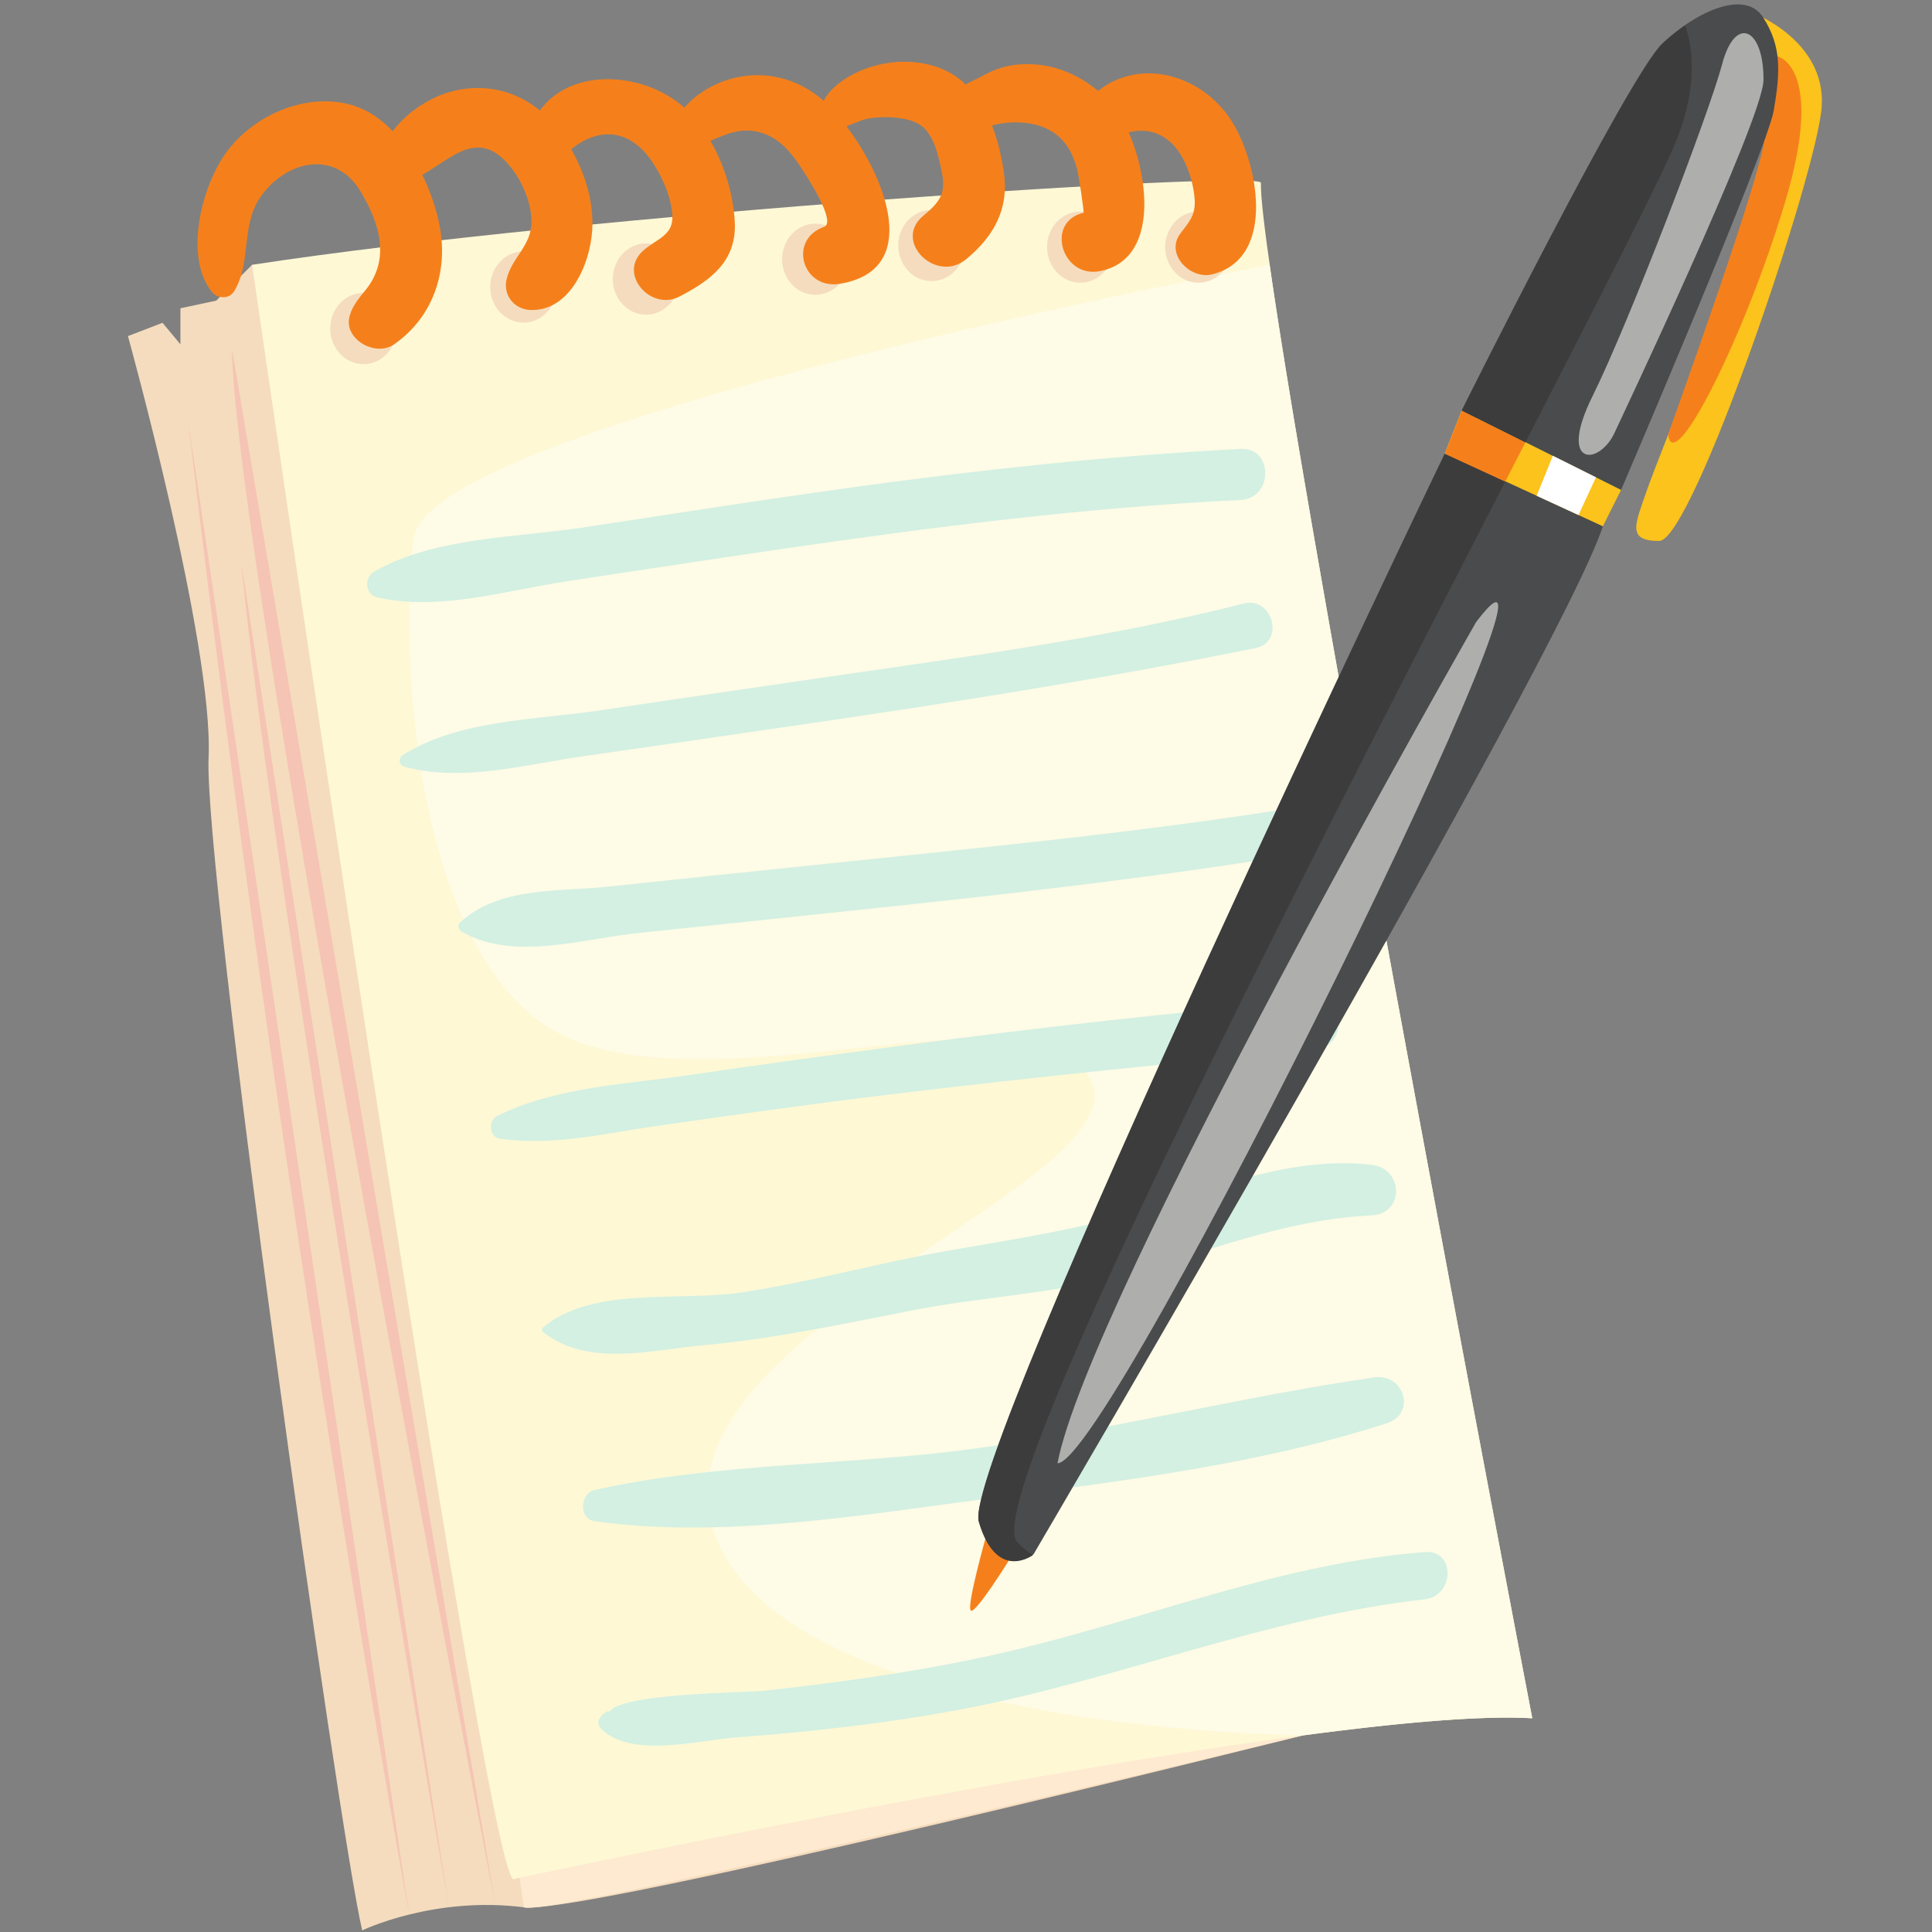 <svg xmlns="http://www.w3.org/2000/svg" xmlns:xlink="http://www.w3.org/1999/xlink" width="200" zoomAndPan="magnify" viewBox="0 0 150 150" height="200" preserveAspectRatio="xMidYMid meet" version="1.0"><rect x="0" y="0" width="150" height="150" fill="#808080" stroke="none"/><defs><clipPath id="586c78959e"><path d="M 9.84 20 L 102 20 L 102 149.875 L 9.84 149.875 Z M 9.84 20 " clip-rule="nonzero"/></clipPath><clipPath id="8fcfbb7ca2"><path d="M 127 1 L 141.84 1 L 141.84 42 L 127 42 Z M 127 1 " clip-rule="nonzero"/></clipPath></defs><g clip-path="url(#586c78959e)"><path fill="#f5dcbe" d="M 19.574 20.559 L 16.789 23.34 L 14.008 23.934 L 14.008 26.734 L 12.617 25.062 L 9.934 26.094 C 9.934 26.094 16.59 50.09 16.195 58.82 C 15.797 67.547 26.332 142.348 28.121 149.875 C 28.121 149.875 33.664 147.191 40.668 148.082 C 45.418 148.688 101.164 134.734 101.164 134.734 L 31.301 23.051 L 19.574 20.559 " fill-opacity="1" fill-rule="nonzero"/></g><path fill="#feead0" d="M 40.668 148.082 L 34.855 107.32 L 101.164 134.734 C 101.164 134.734 42.309 148.977 40.668 148.082 " fill-opacity="1" fill-rule="nonzero"/><path fill="#fef8d5" d="M 19.574 20.559 C 19.574 20.559 37.465 144.512 39.848 145.898 C 39.848 145.898 102.465 132.414 118.965 133.406 C 118.965 133.406 97.695 22.52 97.895 14.188 C 97.695 13.195 45.215 16.617 19.574 20.559 " fill-opacity="1" fill-rule="nonzero"/><path fill="#fefbe6" d="M 98.574 20.559 C 98.574 20.559 33.316 32.836 32.121 41.762 C 30.93 50.688 32.121 76.672 45.242 81.035 C 58.359 85.398 81.816 75.879 84.801 84.211 C 87.781 92.539 46.234 105.039 56.57 121.305 C 62.574 130.746 83.645 134.305 101.125 134.738 C 108.676 133.734 115.09 133.172 118.965 133.406 C 118.965 133.406 102.195 45.988 98.574 20.559 " fill-opacity="1" fill-rule="nonzero"/><path fill="#f5c4b4" d="M 18.008 27.082 L 38.465 147.918 C 38.465 147.918 18.207 43.547 18.008 27.082 " fill-opacity="1" fill-rule="nonzero"/><path fill="#f5c4b4" d="M 18.754 43.793 L 34.855 148.121 C 34.855 148.121 20.941 67.996 18.754 43.793 " fill-opacity="1" fill-rule="nonzero"/><path fill="#f5c4b4" d="M 14.629 32.836 L 31.766 148.645 C 31.766 148.645 21.785 94.129 14.629 32.836 " fill-opacity="1" fill-rule="nonzero"/><path fill="#d3f0e2" d="M 96.32 34.855 C 85 35.441 73.781 36.727 62.562 38.348 C 56.824 39.176 51.094 40.066 45.363 40.941 C 40.062 41.754 33.719 41.691 29.031 44.395 C 28.246 44.848 28.363 46.176 29.289 46.383 C 34.125 47.465 39.246 45.848 44.09 45.117 C 49.461 44.305 54.828 43.48 60.203 42.695 C 72.184 40.941 84.219 39.398 96.32 38.816 C 98.863 38.691 98.875 34.723 96.32 34.855 " fill-opacity="1" fill-rule="nonzero"/><path fill="#d3f0e2" d="M 96.566 46.859 C 85.289 49.723 73.656 51.164 62.16 52.859 C 56.977 53.621 51.793 54.375 46.613 55.148 C 41.598 55.898 35.617 55.871 31.266 58.629 C 30.918 58.852 30.969 59.398 31.379 59.516 C 35.82 60.766 40.793 59.352 45.285 58.711 C 50.844 57.926 56.398 57.102 61.953 56.297 C 73.875 54.562 85.711 52.699 97.516 50.305 C 99.758 49.848 98.816 46.289 96.566 46.859 " fill-opacity="1" fill-rule="nonzero"/><path fill="#d3f0e2" d="M 100.398 62.727 C 88.445 64.637 76.363 65.789 64.324 67.047 C 58.672 67.637 53.016 68.215 47.363 68.824 C 43.379 69.254 38.801 68.812 35.734 71.602 C 35.516 71.801 35.582 72.176 35.828 72.32 C 39.816 74.656 45.203 72.883 49.625 72.43 C 55.656 71.809 61.688 71.168 67.715 70.535 C 78.98 69.352 90.188 68.047 101.367 66.223 C 103.672 65.848 102.688 62.359 100.398 62.727 " fill-opacity="1" fill-rule="nonzero"/><path fill="#d3f0e2" d="M 102.086 77.625 C 91.363 78.586 80.684 79.766 70.012 81.184 C 64.57 81.91 59.133 82.637 53.703 83.441 C 48.68 84.184 43.152 84.371 38.578 86.656 C 37.887 87.004 37.988 88.289 38.809 88.406 C 42.945 89 47.043 87.977 51.16 87.391 C 57.211 86.523 63.266 85.676 69.336 84.945 C 80.23 83.629 91.156 82.516 102.086 81.512 C 104.559 81.285 104.586 77.398 102.086 77.625 " fill-opacity="1" fill-rule="nonzero"/><path fill="#d3f0e2" d="M 106.492 90.438 C 101.016 89.828 95.887 91.629 90.746 93.344 C 85.102 95.223 79.57 96.078 73.738 97.082 C 68.324 98.016 63.035 99.52 57.598 100.344 C 52.773 101.078 45.996 99.82 42.141 103.082 C 42.055 103.156 42.051 103.328 42.141 103.398 C 45.613 106.18 50.512 104.816 54.73 104.43 C 60.203 103.93 65.516 102.77 70.902 101.723 C 76.195 100.691 81.645 100.457 86.867 99.078 C 93.574 97.305 99.457 94.715 106.492 94.359 C 109.066 94.23 108.969 90.711 106.492 90.438 " fill-opacity="1" fill-rule="nonzero"/><path fill="#d3f0e2" d="M 106.703 106.941 C 96.305 108.449 86.09 111.059 75.656 112.473 C 65.957 113.789 55.695 113.551 46.168 115.684 C 45.016 115.941 44.914 117.93 46.168 118.105 C 56.105 119.512 67.168 117.582 77.051 116.301 C 87.207 114.984 97.918 113.66 107.684 110.492 C 109.996 109.742 109.004 106.609 106.703 106.941 " fill-opacity="1" fill-rule="nonzero"/><path fill="#d3f0e2" d="M 110.633 120.5 C 99.699 121.348 89.562 125.5 78.996 128.055 C 72.555 129.609 65.973 130.531 59.395 131.266 C 58.004 131.422 47.945 131.449 47.309 132.953 C 47.34 132.883 47.242 132.824 47.188 132.859 C 46.762 133.113 46.812 133.055 46.551 133.43 C 46.387 133.66 46.461 134.016 46.648 134.203 C 48.961 136.547 54.191 135.113 57.141 134.895 C 62.938 134.461 68.723 133.816 74.441 132.75 C 86.672 130.473 98.215 125.562 110.633 124.164 C 112.93 123.902 113.016 120.312 110.633 120.5 " fill-opacity="1" fill-rule="nonzero"/><path fill="#f5dcbe" d="M 30.805 25.508 C 30.805 27.035 29.648 28.273 28.223 28.273 C 26.793 28.273 25.637 27.035 25.637 25.508 C 25.637 23.98 26.793 22.742 28.223 22.742 C 29.648 22.742 30.805 23.98 30.805 25.508 " fill-opacity="1" fill-rule="nonzero"/><path fill="#f5dcbe" d="M 43.23 22.281 C 43.23 23.809 42.07 25.047 40.645 25.047 C 39.219 25.047 38.059 23.809 38.059 22.281 C 38.059 20.758 39.219 19.52 40.645 19.52 C 42.07 19.52 43.23 20.758 43.23 22.281 " fill-opacity="1" fill-rule="nonzero"/><path fill="#f5dcbe" d="M 52.746 21.664 C 52.746 23.191 51.59 24.43 50.16 24.43 C 48.734 24.43 47.578 23.191 47.578 21.664 C 47.578 20.137 48.734 18.898 50.16 18.898 C 51.59 18.898 52.746 20.137 52.746 21.664 " fill-opacity="1" fill-rule="nonzero"/><path fill="#f5dcbe" d="M 65.891 20.125 C 65.891 21.652 64.734 22.891 63.305 22.891 C 61.879 22.891 60.723 21.652 60.723 20.125 C 60.723 18.598 61.879 17.363 63.305 17.363 C 64.734 17.363 65.891 18.598 65.891 20.125 " fill-opacity="1" fill-rule="nonzero"/><path fill="#f5dcbe" d="M 74.91 19.059 C 74.91 20.586 73.754 21.824 72.324 21.824 C 70.898 21.824 69.742 20.586 69.742 19.059 C 69.742 17.535 70.898 16.297 72.324 16.297 C 73.754 16.297 74.91 17.535 74.91 19.059 " fill-opacity="1" fill-rule="nonzero"/><path fill="#f5dcbe" d="M 86.465 19.184 C 86.465 20.711 85.305 21.949 83.879 21.949 C 82.453 21.949 81.293 20.711 81.293 19.184 C 81.293 17.656 82.453 16.422 83.879 16.422 C 85.305 16.422 86.465 17.656 86.465 19.184 " fill-opacity="1" fill-rule="nonzero"/><path fill="#f5dcbe" d="M 95.633 19.184 C 95.633 20.711 94.477 21.949 93.047 21.949 C 91.621 21.949 90.465 20.711 90.465 19.184 C 90.465 17.656 91.621 16.422 93.047 16.422 C 94.477 16.422 95.633 17.656 95.633 19.184 " fill-opacity="1" fill-rule="nonzero"/><path fill="#f5801b" d="M 95.516 9.234 C 93.199 5.777 88.531 4.469 85.25 7.059 C 84.148 6.121 82.816 5.441 81.398 5.145 C 80.301 4.914 79.043 4.91 77.957 5.199 C 77.324 5.363 76.66 5.668 76.098 5.992 C 75.82 6.152 75.152 6.41 74.98 6.578 C 74.887 6.492 74.809 6.395 74.711 6.316 C 72.66 4.566 69.586 4.438 67.141 5.355 C 66.066 5.754 64.512 6.66 63.949 7.836 C 63.805 7.707 63.66 7.582 63.523 7.477 C 61.387 5.812 58.645 5.383 56.098 6.332 C 55.066 6.719 53.898 7.43 53.137 8.359 C 49.992 5.562 44.348 5.188 41.914 8.586 C 39.785 6.789 36.859 6.344 34.234 7.375 C 32.949 7.879 31.414 8.902 30.496 10.191 C 29.609 9.266 28.582 8.547 27.434 8.191 C 23.832 7.086 19.684 8.918 17.547 11.863 C 15.695 14.418 14.309 19.73 16.336 22.512 C 16.348 22.531 16.359 22.547 16.371 22.562 C 16.375 22.57 16.379 22.578 16.383 22.586 C 16.383 22.582 16.387 22.582 16.387 22.582 C 16.766 23.16 17.758 23.316 18.195 22.586 C 19.578 20.285 18.629 17.41 20.34 15.125 C 22.391 12.383 26.059 11.699 27.945 14.789 C 29.48 17.305 30.363 20.148 28.324 22.59 C 27.391 23.711 26.383 25.105 27.742 26.387 C 28.453 27.055 29.711 27.344 30.574 26.75 C 33.562 24.688 34.801 21.195 34.152 17.645 C 33.922 16.383 33.457 14.945 32.785 13.57 C 34.871 12.445 36.828 10.191 39.098 12.367 C 40.301 13.52 41.234 15.477 41.266 17.133 C 41.297 19.086 39.766 19.918 39.336 21.668 C 39.035 22.898 39.918 24.016 41.168 24.066 C 44.238 24.195 45.82 20.496 45.98 17.867 C 46.109 15.727 45.457 13.504 44.344 11.586 C 46.387 9.941 48.773 9.887 50.594 12.5 C 51.387 13.641 52.145 15.348 52.203 16.754 C 52.273 18.289 51 18.527 49.953 19.445 C 47.922 21.227 50.512 24.18 52.73 23.035 C 55.148 21.785 57.176 20.305 57.051 17.312 C 56.961 15.199 56.277 12.875 55.156 10.93 C 56.453 10.391 57.668 9.785 59.32 10.375 C 60.734 10.879 61.633 12.125 62.41 13.344 C 62.75 13.875 64.949 17.266 63.977 17.613 C 61.156 18.613 62.297 22.504 65.195 22.035 C 71.531 21.004 68.852 13.934 65.719 9.801 C 66.316 9.598 66.895 9.277 67.543 9.18 C 68.73 9.008 70.688 9.055 71.613 9.824 C 72.555 10.605 72.867 12.156 73.113 13.309 C 73.48 15.039 72.953 15.691 71.66 16.773 C 69.316 18.742 72.688 22.055 75.02 20.121 C 77.148 18.359 78.344 16.238 77.945 13.422 C 77.773 12.211 77.484 10.934 77.02 9.742 C 77.129 9.707 77.238 9.68 77.348 9.656 C 78.664 9.379 80.23 9.438 81.441 10.074 C 82.609 10.695 83.234 11.758 83.594 12.996 C 83.746 13.523 84.191 16.504 84.121 16.52 C 81.141 17.219 82.426 21.605 85.371 21.055 C 89.91 20.203 89.238 13.918 87.629 10.277 C 89.316 9.836 90.871 10.527 91.809 12.242 C 92.332 13.199 92.684 14.402 92.754 15.492 C 92.828 16.715 92.348 17.199 91.645 18.129 C 90.434 19.727 92.426 21.715 94.094 21.305 C 99.223 20.043 97.625 12.383 95.516 9.234 " fill-opacity="1" fill-rule="nonzero"/><path fill="#f5801b" d="M 76.59 119.164 C 76.59 119.164 75.023 124.691 75.371 125.039 C 75.719 125.387 78.504 120.875 78.504 120.875 L 76.59 119.164 " fill-opacity="1" fill-rule="nonzero"/><g clip-path="url(#8fcfbb7ca2)"><path fill="#fbc31b" d="M 136.176 1.035 C 136.176 1.035 141.738 3.172 141.441 8.227 C 141.145 13.285 131.402 42 128.82 42 C 126.234 42 126.98 40.66 127.875 38.031 C 128.77 35.402 138.254 12.293 138.059 7.832 C 137.863 3.367 135.777 3.441 135.777 3.441 L 136.176 1.035 " fill-opacity="1" fill-rule="nonzero"/></g><path fill="#f5801b" d="M 138 4.371 C 138 4.371 141.738 5.152 138.609 15.641 C 135.477 26.129 129.926 37.098 129.516 33.746 C 129.59 33.422 136.969 13.188 137.043 10.434 C 137.117 7.684 136.449 5.898 136.449 5.898 L 138 4.371 " fill-opacity="1" fill-rule="nonzero"/><path fill="#4a4b4c" d="M 112.172 35.203 C 112.172 35.203 74.602 113.359 75.992 118.121 C 77.383 122.883 80.242 120.676 80.242 120.676 C 80.242 120.676 121.168 50.977 124.445 40.859 C 124.445 40.859 114.953 35.801 112.172 35.203 " fill-opacity="1" fill-rule="nonzero"/><path fill="#fbc31b" d="M 112.172 35.203 L 124.445 40.859 L 125.863 38.031 L 113.488 31.859 L 112.172 35.203 " fill-opacity="1" fill-rule="nonzero"/><path fill="#4a4b4c" d="M 113.488 31.859 C 113.488 31.859 126.457 5.824 129.066 3.367 C 131.676 0.914 135.477 -0.871 136.895 1.359 C 138.312 3.59 138.238 5.523 137.715 8.574 C 137.191 11.625 125.863 38.031 125.863 38.031 L 113.488 31.859 " fill-opacity="1" fill-rule="nonzero"/><path fill="#3c3c3d" d="M 116.863 37.391 L 112.176 35.23 C 112.176 35.23 74.605 113.387 75.996 118.148 C 77.277 122.523 79.789 121.016 80.188 120.742 C 79.77 120.457 79.363 120.137 78.977 119.734 C 76.059 116.684 100.656 68.898 116.863 37.391 " fill-opacity="1" fill-rule="nonzero"/><path fill="#f5801b" d="M 113.492 31.883 L 112.176 35.23 L 116.863 37.391 C 116.906 37.312 116.949 37.23 116.992 37.148 C 117.48 36.199 117.961 35.266 118.43 34.348 L 113.492 31.883 " fill-opacity="1" fill-rule="nonzero"/><path fill="#3c3c3d" d="M 113.492 31.883 L 118.43 34.348 C 124.629 22.293 129.324 13.113 130.262 10.633 C 131.695 6.855 131.516 4.008 130.84 1.973 C 130.219 2.398 129.617 2.879 129.07 3.395 C 126.461 5.848 113.492 31.883 113.492 31.883 " fill-opacity="1" fill-rule="nonzero"/><path fill="#aeaeac" d="M 114.605 48.297 C 114.605 48.297 84.492 100.961 82.105 113.609 C 86.281 113.609 124.809 34.863 114.605 48.297 " fill-opacity="1" fill-rule="nonzero"/><path fill="#ffffff" d="M 120.562 35.387 L 119.305 38.492 L 122.555 39.988 L 123.91 37.059 L 120.562 35.387 " fill-opacity="1" fill-rule="nonzero"/><path fill="#aeaeac" d="M 125.391 33.52 C 125.527 33.203 136.906 9.238 136.918 6.215 C 136.938 2.129 134.711 1.168 133.711 4.965 C 132.711 8.762 126.441 25.117 123.652 30.742 C 120.859 36.363 124.223 36.176 125.391 33.52 " fill-opacity="1" fill-rule="nonzero"/></svg>